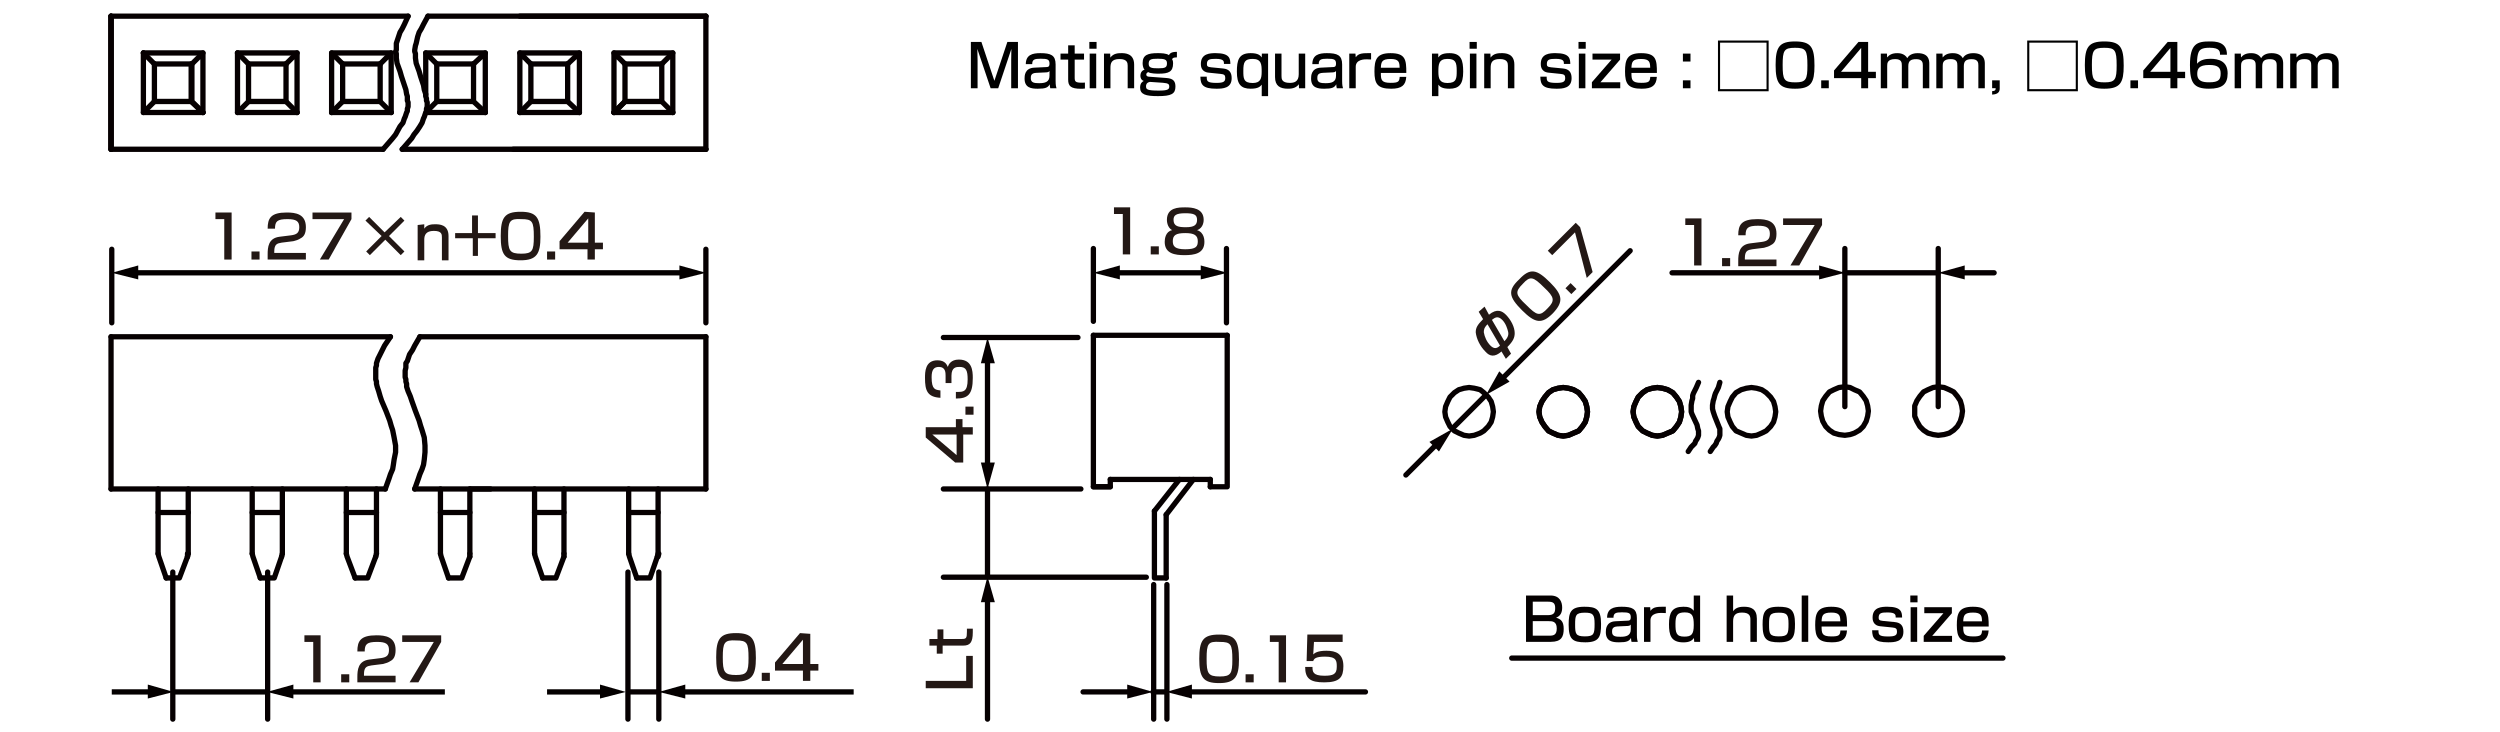 <?xml version="1.0" encoding="UTF-8"?>
<svg id="_レイヤー_1" data-name="レイヤー 1" xmlns="http://www.w3.org/2000/svg" width="119.944mm" height="35.137mm" version="1.1" viewBox="0 0 340 99.6">
  <defs>
    <style>
      .cls-1 {
        fill: #231815;
      }

      .cls-1, .cls-2, .cls-3, .cls-4, .cls-5 {
        stroke-width: 0px;
      }

      .cls-6 {
        stroke: #060001;
        stroke-linecap: round;
        stroke-linejoin: round;
      }

      .cls-6, .cls-7 {
        fill: none;
        stroke-width: .72px;
      }

      .cls-2 {
        fill: #000;
      }

      .cls-3 {
        fill: #040000;
      }

      .cls-4, .cls-5 {
        fill: #060001;
      }

      .cls-7 {
        stroke: #040000;
        stroke-miterlimit: 10;
      }

      .cls-5 {
        fill-rule: evenodd;
      }
    </style>
  </defs>
  <g id="FS0519">
    <g>
      <line class="cls-6" x1="47.1" y1="75.3" x2="47.1" y2="66.5"/>
      <line class="cls-6" x1="51.2" y1="75.3" x2="51.2" y2="66.5"/>
      <polyline class="cls-6" points="51.1 75.7 50 78.6 48.3 78.6"/>
      <polyline class="cls-6" points="47.1 75.3 47.2 75.7 48.3 78.6"/>
      <line class="cls-6" x1="51.1" y1="75.7" x2="51.2" y2="75.3"/>
      <line class="cls-6" x1="38.3" y1="75.7" x2="38.4" y2="75.3"/>
      <polyline class="cls-6" points="35.4 78.6 34.4 75.7 34.3 75.3"/>
      <polyline class="cls-6" points="35.4 78.6 37.3 78.6 38.3 75.7"/>
      <line class="cls-6" x1="38.4" y1="75.3" x2="38.4" y2="66.5"/>
      <line class="cls-6" x1="34.3" y1="75.3" x2="34.3" y2="66.5"/>
      <line class="cls-6" x1="15.1" y1="66.5" x2="52.4" y2="66.5"/>
      <line class="cls-6" x1="96" y1="45.8" x2="96" y2="66.5"/>
      <line class="cls-6" x1="15.1" y1="66.5" x2="15.1" y2="45.8"/>
      <line class="cls-6" x1="21.5" y1="75.3" x2="21.5" y2="66.5"/>
      <line class="cls-6" x1="25.6" y1="75.3" x2="25.6" y2="66.5"/>
      <polyline class="cls-6" points="25.5 75.7 24.4 78.6 22.6 78.6"/>
      <polyline class="cls-6" points="21.5 75.3 21.6 75.7 22.6 78.6"/>
      <line class="cls-6" x1="25.5" y1="75.7" x2="25.6" y2="75.3"/>
      <line class="cls-6" x1="25.5" y1="75.7" x2="25.5" y2="75.3"/>
      <line class="cls-6" x1="15.1" y1="45.8" x2="53.1" y2="45.8"/>
      <line class="cls-6" x1="63.9" y1="66.5" x2="96" y2="66.5"/>
      <line class="cls-6" x1="85.5" y1="75.3" x2="85.5" y2="66.5"/>
      <line class="cls-6" x1="89.5" y1="75.3" x2="89.5" y2="66.5"/>
      <polyline class="cls-6" points="89.4 75.7 88.4 78.6 86.6 78.6"/>
      <polyline class="cls-6" points="85.5 75.3 85.6 75.7 86.6 78.6"/>
      <line class="cls-6" x1="89.4" y1="75.7" x2="89.5" y2="75.3"/>
      <line class="cls-6" x1="89.5" y1="75.7" x2="89.6" y2="75.3"/>
      <line class="cls-6" x1="72.7" y1="75.3" x2="72.7" y2="66.5"/>
      <line class="cls-6" x1="76.7" y1="75.3" x2="76.7" y2="66.5"/>
      <polyline class="cls-6" points="76.7 75.7 75.6 78.6 73.8 78.6"/>
      <polyline class="cls-6" points="72.7 75.3 72.8 75.7 73.8 78.6"/>
      <line class="cls-6" x1="76.7" y1="75.7" x2="76.7" y2="75.3"/>
      <line class="cls-6" x1="59.9" y1="75.3" x2="59.9" y2="66.5"/>
      <line class="cls-6" x1="63.9" y1="75.3" x2="63.9" y2="66.5"/>
      <polyline class="cls-6" points="63.9 75.7 62.8 78.6 61 78.6"/>
      <polyline class="cls-6" points="59.9 75.3 60 75.7 61 78.6"/>
      <line class="cls-6" x1="63.9" y1="75.7" x2="63.9" y2="75.3"/>
      <line class="cls-6" x1="56.4" y1="66.5" x2="66.7" y2="66.5"/>
      <polyline class="cls-6" points="96 45.8 57.1 45.8 67.5 45.8"/>
      <polyline class="cls-6" points="57.1 45.8 56.4 47 56.1 47.6 55.7 48.2 55.5 48.8 55.4 49.1 55.2 49.4 55.2 50 55.1 50.4 55.1 51.3 55.2 51.6 55.2 51.9 55.3 52.2 55.3 52.6 55.5 53.2 55.8 53.9 56 54.5 56.5 55.9 57 57.2 57.2 57.9 57.4 58.5 57.7 59.5 57.8 60.6 57.8 61.5 57.7 62.5 57.6 63.2 57.4 63.8 57.1 64.5 56.9 65.1 56.4 66.5"/>
      <polyline class="cls-6" points="53.1 45.8 52.3 47 52 47.6 51.7 48.2 51.4 48.8 51.3 49.1 51.2 49.4 51.2 49.7 51.1 50 51.1 50.4 51.1 51.3 51.1 51.6 51.2 51.9 51.2 52.2 51.3 52.6 51.5 53.2 51.7 53.9 51.9 54.5 52.5 55.9 53 57.2 53.2 57.9 53.4 58.5 53.6 59.5 53.8 60.6 53.8 61.5 53.6 62.5 53.5 63.2 53.4 63.8 53.1 64.5 52.9 65.1 52.4 66.5"/>
      <line class="cls-6" x1="89.5" y1="69.7" x2="85.5" y2="69.7"/>
      <line class="cls-6" x1="76.7" y1="69.7" x2="72.7" y2="69.7"/>
      <line class="cls-6" x1="63.9" y1="69.7" x2="59.9" y2="69.7"/>
      <line class="cls-6" x1="51.2" y1="69.7" x2="47.1" y2="69.7"/>
      <line class="cls-6" x1="38.4" y1="69.7" x2="34.3" y2="69.7"/>
      <line class="cls-6" x1="25.6" y1="69.7" x2="21.5" y2="69.7"/>
    </g>
    <g>
      <line class="cls-6" x1="164.6" y1="65.2" x2="164.6" y2="66.2"/>
      <polyline class="cls-6" points="148.7 66.2 151 66.2 151 65.2"/>
      <line class="cls-6" x1="164.6" y1="65.2" x2="151" y2="65.2"/>
      <line class="cls-6" x1="158.6" y1="70" x2="162.3" y2="65.2"/>
      <line class="cls-6" x1="157" y1="69.5" x2="160.4" y2="65.2"/>
      <line class="cls-6" x1="158.6" y1="78.6" x2="158.6" y2="70"/>
      <polyline class="cls-6" points="158.6 78.6 157 78.6 157 69.5"/>
      <line class="cls-6" x1="148.7" y1="45.6" x2="166.9" y2="45.6"/>
      <polyline class="cls-6" points="166.9 45.6 166.9 66.2 164.6 66.2"/>
      <polyline class="cls-6" points="151 66.2 148.7 66.2 148.7 45.6"/>
    </g>
    <polygon class="cls-6" points="215.9 56 215.8 55.3 215.6 54.6 215.2 54 214.7 53.4 214 53 213.3 52.8 212.6 52.7 211.9 52.8 211.2 53 210.6 53.4 210.1 54 209.7 54.6 209.4 55.3 209.3 56 209.4 56.7 209.7 57.4 210.1 58 210.6 58.6 211.2 58.9 211.9 59.2 212.6 59.3 213.3 59.2 214 58.9 214.7 58.6 215.2 58 215.6 57.4 215.8 56.7 215.9 56"/>
    <polygon class="cls-6" points="228.7 56 228.6 55.3 228.4 54.6 228 54 227.5 53.4 226.8 53 226.1 52.8 225.4 52.7 224.7 52.8 224 53 223.4 53.4 222.8 54 222.5 54.6 222.2 55.3 222.1 56 222.2 56.7 222.5 57.4 222.8 58 223.4 58.6 224 58.9 224.7 59.2 225.4 59.3 226.1 59.2 226.8 58.9 227.5 58.6 228 58 228.4 57.4 228.6 56.7 228.7 56"/>
    <polygon class="cls-6" points="266.9 55.9 266.8 55.2 266.6 54.5 266.2 53.9 265.7 53.3 265.1 53 264.4 52.7 263.6 52.6 262.9 52.7 262.2 53 261.6 53.3 261.1 53.9 260.7 54.5 260.4 55.2 260.4 55.9 260.4 56.6 260.7 57.3 261.1 58 261.6 58.5 262.2 58.9 262.9 59.1 263.6 59.2 264.4 59.1 265.1 58.9 265.7 58.5 266.2 58 266.6 57.3 266.8 56.6 266.9 55.9"/>
    <polygon class="cls-6" points="254.1 55.9 254 55.2 253.8 54.5 253.4 53.9 252.9 53.3 252.2 53 251.6 52.7 250.9 52.6 250.1 52.7 249.4 53 248.8 53.3 248.3 53.9 247.9 54.5 247.7 55.2 247.6 55.9 247.7 56.6 247.9 57.3 248.3 58 248.8 58.5 249.4 58.9 250.1 59.1 250.9 59.2 251.6 59.1 252.2 58.9 252.9 58.5 253.4 58 253.8 57.3 254 56.6 254.1 55.9"/>
    <polygon class="cls-6" points="241.5 56 241.4 55.3 241.2 54.6 240.8 54 240.2 53.4 239.6 53 238.9 52.8 238.2 52.7 237.5 52.8 236.8 53 236.1 53.4 235.6 54 235.3 54.6 235 55.3 234.9 56 235 56.7 235.3 57.4 235.6 58 236.1 58.6 236.8 58.9 237.5 59.2 238.2 59.3 238.9 59.2 239.6 58.9 240.2 58.6 240.8 58 241.2 57.4 241.4 56.7 241.5 56"/>
    <polyline class="cls-6" points="233.9 52 233.7 52.7 233.4 53.3 233.3 53.5 233.2 53.8 233.1 54.2 233 54.5 232.9 55.1 232.9 55.4 232.9 55.6 233 56 233.2 56.6 233.8 58.1 233.9 58.3 233.9 58.6 233.9 58.9 233.9 59.2 233.8 59.5 233.7 59.7 233.5 60 233.4 60.3 233.2 60.6 233 60.8 232.6 61.4"/>
    <polyline class="cls-6" points="231 52 230.7 52.7 230.3 53.5 230.2 53.8 230.2 54.2 230.1 54.5 230 55.1 230 55.6 230 56 230.1 56.3 230.8 57.8 230.9 58.3 231 58.6 231 59.2 230.9 59.5 230.8 59.7 230.6 60 230.5 60.3 230.2 60.6 230 60.8 229.6 61.4"/>
    <polygon class="cls-6" points="228.7 56 228.6 55.3 228.4 54.6 228 54 227.5 53.4 226.8 53 226.1 52.8 225.4 52.7 224.7 52.8 224 53 223.4 53.4 222.8 54 222.5 54.6 222.2 55.3 222.1 56 222.2 56.7 222.5 57.4 222.8 58 223.4 58.6 224 58.9 224.7 59.2 225.4 59.3 226.1 59.2 226.8 58.9 227.5 58.6 228 58 228.4 57.4 228.6 56.7 228.7 56"/>
    <polygon class="cls-6" points="203.1 56 203 55.3 202.8 54.6 202.4 54 201.8 53.4 201.3 53 200.5 52.8 199.8 52.7 199.1 52.8 198.4 53 197.8 53.4 197.2 54 196.9 54.6 196.6 55.3 196.5 56 196.6 56.7 196.9 57.4 197.2 58 197.8 58.6 198.4 58.9 199.1 59.2 199.8 59.3 200.5 59.2 201.3 58.9 201.8 58.6 202.4 58 202.8 57.4 203 56.7 203.1 56"/>
    <polygon class="cls-6" points="215.9 56 215.8 55.3 215.6 54.6 215.2 54 214.7 53.4 214 53 213.3 52.8 212.6 52.7 211.9 52.8 211.2 53 210.6 53.4 210.1 54 209.7 54.6 209.4 55.3 209.3 56 209.4 56.7 209.7 57.4 210.1 58 210.6 58.6 211.2 58.9 211.9 59.2 212.6 59.3 213.3 59.2 214 58.9 214.7 58.6 215.2 58 215.6 57.4 215.8 56.7 215.9 56"/>
    <line class="cls-6" x1="263.6" y1="55.3" x2="263.6" y2="33.8"/>
    <line class="cls-6" x1="250.9" y1="55.3" x2="250.9" y2="33.8"/>
    <path class="cls-5" d="M263.6,36.7"/>
    <line class="cls-6" x1="166.8" y1="43.9" x2="166.8" y2="33.8"/>
    <line class="cls-6" x1="148.7" y1="43.7" x2="148.7" y2="33.8"/>
    <line class="cls-6" x1="155.9" y1="78.5" x2="128.3" y2="78.5"/>
    <g>
      <path class="cls-6" d="M34.1,94.1"/>
      <line class="cls-6" x1="36.4" y1="77.8" x2="36.4" y2="97.8"/>
      <line class="cls-6" x1="23.5" y1="77.8" x2="23.5" y2="97.8"/>
      <path class="cls-5" d="M36.3,94.1"/>
      <path class="cls-5" d="M23.6,94.1"/>
    </g>
    <line class="cls-6" x1="89.6" y1="77.8" x2="89.6" y2="97.8"/>
    <line class="cls-6" x1="85.4" y1="77.8" x2="85.4" y2="97.8"/>
    <line class="cls-6" x1="158.7" y1="79.5" x2="158.7" y2="97.8"/>
    <line class="cls-6" x1="156.9" y1="79.5" x2="156.9" y2="97.8"/>
    <path class="cls-5" d="M156.8,93.6"/>
    <line class="cls-6" x1="147" y1="66.5" x2="128.3" y2="66.5"/>
    <line class="cls-6" x1="146.6" y1="45.9" x2="128.3" y2="45.9"/>
    <line class="cls-6" x1="96" y1="43.9" x2="96" y2="33.9"/>
    <line class="cls-6" x1="15.2" y1="43.9" x2="15.2" y2="33.9"/>
    <g>
      <polyline class="cls-6" points="51.7 8.7 53.2 7.2 53.2 15.3"/>
      <polyline class="cls-6" points="51.7 8.7 51.7 13.8 53.2 15.3"/>
      <line class="cls-6" x1="46.6" y1="13.8" x2="45.1" y2="15.3"/>
      <polyline class="cls-6" points="45.1 15.3 45.1 7.2 46.6 8.7"/>
      <line class="cls-6" x1="33.8" y1="8.7" x2="32.3" y2="7.2"/>
      <polyline class="cls-6" points="40.4 15.3 40.4 7.2 38.9 8.7"/>
      <polyline class="cls-6" points="40.4 15.3 32.3 15.3 32.3 7.2"/>
      <line class="cls-6" x1="33.8" y1="13.8" x2="38.9" y2="13.8"/>
      <line class="cls-6" x1="33.8" y1="8.7" x2="38.9" y2="8.7"/>
      <polyline class="cls-6" points="33.8 8.7 33.8 13.8 32.3 15.3"/>
      <polyline class="cls-6" points="38.9 8.7 38.9 13.8 40.4 15.3"/>
      <line class="cls-6" x1="32.3" y1="7.2" x2="40.4" y2="7.2"/>
      <line class="cls-6" x1="46.6" y1="8.7" x2="46.6" y2="13.8"/>
      <line class="cls-6" x1="45.1" y1="15.3" x2="53.2" y2="15.3"/>
      <line class="cls-6" x1="45.1" y1="7.2" x2="53.2" y2="7.2"/>
      <line class="cls-6" x1="46.6" y1="8.7" x2="51.7" y2="8.7"/>
      <line class="cls-6" x1="46.6" y1="13.8" x2="51.7" y2="13.8"/>
      <line class="cls-6" x1="96" y1="20.3" x2="96" y2="2.2"/>
      <line class="cls-6" x1="15.1" y1="20.3" x2="52.1" y2="20.3"/>
      <line class="cls-6" x1="15.1" y1="2.2" x2="55.5" y2="2.2"/>
      <line class="cls-6" x1="15.1" y1="20.3" x2="15.1" y2="2.2"/>
      <polyline class="cls-6" points="26.1 8.7 27.6 7.2 27.6 15.3"/>
      <polyline class="cls-6" points="26.1 8.7 26.1 13.8 27.6 15.3"/>
      <line class="cls-6" x1="21" y1="13.8" x2="19.5" y2="15.3"/>
      <line class="cls-6" x1="21" y1="8.7" x2="19.5" y2="7.2"/>
      <polyline class="cls-6" points="27.6 15.3 19.5 15.3 19.5 7.2"/>
      <line class="cls-6" x1="21" y1="13.8" x2="26" y2="13.8"/>
      <line class="cls-6" x1="21" y1="8.7" x2="26" y2="8.7"/>
      <path class="cls-6" d="M19.5,15.3"/>
      <line class="cls-6" x1="21" y1="8.7" x2="21" y2="13.8"/>
      <polyline class="cls-6" points="26 8.7 26 13.8 27.6 15.3"/>
      <line class="cls-6" x1="19.5" y1="7.2" x2="27.6" y2="7.2"/>
      <line class="cls-6" x1="15.1" y1="2.2" x2="15.1" y2="20.3"/>
      <line class="cls-6" x1="15.1" y1="2.2" x2="15.1" y2="20.3"/>
      <line class="cls-6" x1="70.7" y1="2.2" x2="96" y2="2.2"/>
      <line class="cls-6" x1="69.8" y1="20.3" x2="96" y2="20.3"/>
      <polyline class="cls-6" points="90 8.7 91.5 7.2 91.5 15.3"/>
      <polyline class="cls-6" points="90 8.7 90 13.8 91.5 15.3"/>
      <line class="cls-6" x1="85" y1="13.8" x2="83.5" y2="15.3"/>
      <polyline class="cls-6" points="83.5 15.3 83.5 7.2 85 8.7"/>
      <line class="cls-6" x1="85" y1="8.7" x2="85" y2="13.8"/>
      <line class="cls-6" x1="83.5" y1="15.3" x2="91.5" y2="15.3"/>
      <line class="cls-6" x1="83.5" y1="7.2" x2="91.5" y2="7.2"/>
      <line class="cls-6" x1="85" y1="8.7" x2="90" y2="8.7"/>
      <line class="cls-6" x1="85" y1="13.8" x2="90" y2="13.8"/>
      <line class="cls-6" x1="85" y1="13.8" x2="83.5" y2="15.3"/>
      <polyline class="cls-6" points="77.2 8.7 78.8 7.2 78.8 15.3"/>
      <polyline class="cls-6" points="77.2 8.7 77.2 13.8 78.8 15.3"/>
      <line class="cls-6" x1="72.2" y1="13.8" x2="70.7" y2="15.3"/>
      <polyline class="cls-6" points="70.7 15.3 70.7 7.2 72.2 8.7"/>
      <line class="cls-6" x1="72.2" y1="8.7" x2="72.2" y2="13.8"/>
      <line class="cls-6" x1="70.7" y1="15.3" x2="78.8" y2="15.3"/>
      <line class="cls-6" x1="70.7" y1="7.2" x2="78.8" y2="7.2"/>
      <line class="cls-6" x1="72.2" y1="8.7" x2="77.2" y2="8.7"/>
      <line class="cls-6" x1="72.2" y1="13.8" x2="77.2" y2="13.8"/>
      <polyline class="cls-6" points="64.4 8.7 66 7.2 66 15.3"/>
      <polyline class="cls-6" points="64.4 8.7 64.4 13.8 66 15.3"/>
      <line class="cls-6" x1="59.4" y1="13.8" x2="58" y2="15.2"/>
      <polyline class="cls-6" points="57.9 12.9 57.9 7.2 59.4 8.7"/>
      <line class="cls-6" x1="59.4" y1="8.7" x2="59.4" y2="13.8"/>
      <line class="cls-6" x1="58" y1="15.3" x2="66" y2="15.3"/>
      <line class="cls-6" x1="57.9" y1="7.2" x2="66" y2="7.2"/>
      <line class="cls-6" x1="59.4" y1="8.7" x2="64.4" y2="8.7"/>
      <line class="cls-6" x1="59.4" y1="13.8" x2="64.4" y2="13.8"/>
      <line class="cls-6" x1="54.7" y1="20.3" x2="96" y2="20.3"/>
      <line class="cls-6" x1="58.2" y1="2.2" x2="96" y2="2.2"/>
      <polyline class="cls-6" points="58.2 2.2 57.6 3.3 57.3 3.9 57 4.4 56.8 5 56.6 5.9 56.5 6.2 56.4 6.8 56.4 7 56.5 7.3 56.5 7.6 56.5 7.9 56.6 8.6 57 9.7 57.2 10.4 57.6 11.6 57.7 12.2 57.9 12.8 57.9 13.1 58 13.4 58 13.7 58.1 13.9 58.1 14.5 58 14.8 58 15.1 57.9 15.3 57.8 15.6 57.7 15.9 57.6 16.1 57.5 16.4 57.4 16.7 57.1 17.2 56.7 17.8 56.3 18.3 56 18.8 54.7 20.3"/>
      <polyline class="cls-6" points="55.5 2.2 55 3.3 54.7 3.9 54.4 4.4 54.2 5 53.9 5.9 53.9 6.2 53.9 6.5 53.9 6.8 53.8 7 53.9 7.3 53.9 7.6 53.9 7.9 54 8.6 54.4 9.7 54.6 10.4 55 11.6 55.2 12.2 55.3 12.8 55.4 13.1 55.4 13.4 55.4 13.7 55.5 13.9 55.5 14.5 55.4 14.8 55.4 15.1 55.3 15.3 55.2 15.6 55.1 15.9 55 16.1 54.9 16.4 54.8 16.7 54.4 17.2 53.8 18.3 53.4 18.8 52.1 20.3"/>
    </g>
    <g>
      <line class="cls-7" x1="18.1" y1="37.1" x2="93.1" y2="37.1"/>
      <polygon class="cls-3" points="18.8 38 15.2 37.1 18.8 36.1 18.8 38"/>
      <polygon class="cls-3" points="92.4 38 96 37.1 92.4 36.1 92.4 38"/>
    </g>
    <line class="cls-7" x1="23.6" y1="94.1" x2="36.3" y2="94.1"/>
    <g>
      <line class="cls-7" x1="15.2" y1="94.1" x2="20.7" y2="94.1"/>
      <polygon class="cls-3" points="20.1 95 23.6 94.1 20.1 93.1 20.1 95"/>
    </g>
    <g>
      <line class="cls-7" x1="60.5" y1="94.1" x2="39.2" y2="94.1"/>
      <polygon class="cls-3" points="39.9 93.1 36.3 94.1 39.9 95 39.9 93.1"/>
    </g>
    <line class="cls-6" x1="85.5" y1="94.1" x2="89.6" y2="94.1"/>
    <g>
      <line class="cls-7" x1="74.4" y1="94.1" x2="82.2" y2="94.1"/>
      <polygon class="cls-3" points="81.6 95 85.1 94.1 81.6 93.1 81.6 95"/>
    </g>
    <g>
      <line class="cls-7" x1="116.1" y1="94.1" x2="92.5" y2="94.1"/>
      <polygon class="cls-3" points="93.2 93.1 89.6 94.1 93.2 95 93.2 93.1"/>
    </g>
    <g>
      <line class="cls-7" x1="151.6" y1="37.1" x2="164" y2="37.1"/>
      <polygon class="cls-3" points="152.3 38 148.7 37.1 152.3 36.1 152.3 38"/>
      <polygon class="cls-3" points="163.3 38 166.9 37.1 163.3 36.1 163.3 38"/>
    </g>
    <g>
      <line class="cls-6" x1="134.3" y1="48.8" x2="134.3" y2="63.6"/>
      <polygon class="cls-4" points="133.4 49.4 134.3 45.9 135.3 49.4 133.4 49.4"/>
      <polygon class="cls-4" points="133.4 62.9 134.3 66.5 135.3 62.9 133.4 62.9"/>
    </g>
    <line class="cls-6" x1="134.3" y1="66.5" x2="134.3" y2="78.4"/>
    <g>
      <line class="cls-6" x1="134.3" y1="81.3" x2="134.3" y2="97.8"/>
      <polygon class="cls-4" points="133.4 81.9 134.3 78.4 135.3 81.9 133.4 81.9"/>
    </g>
    <g>
      <line class="cls-6" x1="147.3" y1="94.1" x2="153.9" y2="94.1"/>
      <polygon class="cls-4" points="153.3 95 156.8 94.1 153.3 93.1 153.3 95"/>
    </g>
    <g>
      <line class="cls-6" x1="161.5" y1="94.1" x2="185.7" y2="94.1"/>
      <polygon class="cls-4" points="162.1 95 158.6 94.1 162.1 93.1 162.1 95"/>
    </g>
    <line class="cls-6" x1="156.8" y1="94.1" x2="158.6" y2="94.1"/>
    <line class="cls-6" x1="197.5" y1="58.3" x2="202.1" y2="53.7"/>
    <g>
      <line class="cls-6" x1="204.2" y1="51.6" x2="221.7" y2="34.1"/>
      <polygon class="cls-4" points="205.3 51.9 202.1 53.7 203.9 50.5 205.3 51.9"/>
    </g>
    <g>
      <line class="cls-6" x1="195.5" y1="60.3" x2="191.2" y2="64.6"/>
      <polygon class="cls-4" points="194.4 60.1 197.6 58.3 195.7 61.4 194.4 60.1"/>
    </g>
    <line class="cls-6" x1="250.9" y1="37.1" x2="263.6" y2="37.1"/>
    <g>
      <line class="cls-6" x1="227.4" y1="37.1" x2="248" y2="37.1"/>
      <polygon class="cls-4" points="247.4 38 250.9 37.1 247.4 36.1 247.4 38"/>
    </g>
    <g>
      <line class="cls-6" x1="271.2" y1="37.1" x2="266.5" y2="37.1"/>
      <polygon class="cls-4" points="267.2 36.1 263.6 37.1 267.2 38 267.2 36.1"/>
    </g>
    <g>
      <path class="cls-1" d="M43.6,86.4v6.4h-1v-5.5h-1.2v-.9h2.2Z"/>
      <path class="cls-1" d="M47.5,91.7v1.1h-1.1v-1.1h1.1Z"/>
      <path class="cls-1" d="M50.5,90.5c-.6.1-1,.2-1,1.2v.2h4.3v.9h-5.2v-.7c0-1,.1-2.2,1.6-2.4l1.6-.2c.7-.1,1.1-.3,1.1-1.1s-.4-1.1-1.6-1.1c-1.4,0-1.7.3-1.7,1.3h-1c0-1.4.4-2.2,2.6-2.2,1.2,0,2.6.2,2.6,2,0,.9-.3,1.3-.7,1.5-.3.2-.6.3-1,.4l-1.6.2Z"/>
      <path class="cls-1" d="M60,86.4v.9l-3.1,5.5h-1.2l3.3-5.5h-4.3v-.9h5.3Z"/>
    </g>
    <g>
      <path class="cls-1" d="M210.8,38.4c1.7,1.7,1.9,2.6.4,4.2-1.5,1.5-2.4,1.4-4.2-.4-1.8-1.8-2-2.7-.4-4.2,1.5-1.6,2.4-1.4,4.2.4ZM207.6,41.5c1.4,1.4,1.8,1.6,2.9.4,1-1,.9-1.5-.5-2.8-1.5-1.5-1.9-1.6-2.9-.5-1.1,1.1-1,1.5.5,2.9Z"/>
      <path class="cls-1" d="M213.6,38.5l.8.8-.7.7-.8-.8.7-.7Z"/>
      <path class="cls-1" d="M214.3,30.3l.6.6,1.7,6.1-.8.8-1.6-6.2-3.1,3.1-.6-.6,3.8-3.8Z"/>
    </g>
    <g>
      <path class="cls-1" d="M31.5,28.9v6.4h-1v-5.5h-1.2v-.9h2.2Z"/>
      <path class="cls-1" d="M35.3,34.2v1.1h-1.1v-1.1h1.1Z"/>
      <path class="cls-1" d="M38.3,33c-.6.1-1,.2-1,1.2v.2h4.3v.9h-5.2v-.7c0-1,.1-2.2,1.6-2.4l1.6-.2c.7-.1,1.1-.3,1.1-1.1s-.4-1.1-1.6-1.1c-1.4,0-1.7.3-1.7,1.3h-1c0-1.4.4-2.2,2.6-2.2,1.2,0,2.6.2,2.6,2,0,.9-.3,1.3-.7,1.5-.3.2-.6.3-1,.4l-1.6.2Z"/>
      <path class="cls-1" d="M47.8,28.9v.9l-3.1,5.5h-1.2l3.3-5.5h-4.3v-.9h5.3Z"/>
      <path class="cls-1" d="M54.5,29.5l.5.5-2.1,2.1,2.1,2.1-.5.5-2.1-2.1-2.1,2.1-.5-.5,2.1-2.1-2.2-2.1.5-.5,2.1,2.1,2.2-2.1Z"/>
      <path class="cls-1" d="M57.7,30.5v.6c.4-.6,1.1-.6,1.5-.6.5,0,1.8,0,1.8,1.6v3.3h-.9v-3.1c0-.4,0-.9-1.1-.9s-1.3.6-1.3,1.2v2.8h-.9v-4.8l.9-.1h0Z"/>
      <path class="cls-1" d="M64.2,31.7v-2.4h.8v2.4h2.4v.7h-2.4v2.4h-.7v-2.4h-2.4v-.7h2.3Z"/>
      <path class="cls-1" d="M73.5,32.2c0,2.3-.5,3.2-2.7,3.2s-2.7-.8-2.7-3.3.5-3.3,2.7-3.3c2.2,0,2.7.8,2.7,3.4ZM69.1,32.1c0,2,.2,2.4,1.8,2.4,1.5,0,1.7-.4,1.7-2.3,0-2.1-.2-2.4-1.7-2.4-1.6-.1-1.8.3-1.8,2.3Z"/>
      <path class="cls-1" d="M75.5,34.2v1.1h-1.1v-1.1h1.1Z"/>
      <path class="cls-1" d="M80.9,28.9v4.1h1.1v.9h-1.1v1.4h-1v-1.4h-3.8v-1.1l3.4-4,1.4.1h0ZM80,29.7l-2.8,3.3h2.8v-3.3Z"/>
    </g>
    <g>
      <path class="cls-1" d="M231.4,29.7v6.4h-1v-5.5h-1.2v-.9s2.2,0,2.2,0Z"/>
      <path class="cls-1" d="M235.3,35.1v1.1h-1.1v-1.1h1.1Z"/>
      <path class="cls-1" d="M238.3,33.9c-.6.1-1,.2-1,1.2v.2h4.3v.9h-5.2v-.7c0-1,.1-2.2,1.6-2.4l1.6-.2c.7-.1,1.1-.3,1.1-1.1s-.4-1.1-1.6-1.1c-1.4,0-1.7.3-1.7,1.3h-1c0-1.4.4-2.2,2.6-2.2,1.2,0,2.6.2,2.6,2,0,.9-.3,1.3-.7,1.5-.3.2-.6.3-1,.4l-1.6.2Z"/>
      <path class="cls-1" d="M247.8,29.7v.9l-3.1,5.5h-1.2l3.3-5.5h-4.3v-.9s5.3,0,5.3,0Z"/>
    </g>
    <g>
      <path class="cls-1" d="M125.9,58.1h4.1v-1.1h.9v1.1h1.4v1h-1.3v3.8h-1.1l-4-3.4s0-1.4,0-1.4ZM126.8,59.1l3.3,2.8v-2.8h-3.3Z"/>
      <path class="cls-1" d="M131.3,55.3h1.1v1.1h-1.1v-1.1Z"/>
      <path class="cls-1" d="M130.2,53.3c.8,0,1.4,0,1.4-1.7,0-1.2-.2-1.7-1.1-1.7-.4,0-1.1,0-1.1,1.2v1h-.8v-1c0-.4,0-1.2-.9-1.2-.7,0-1,.4-1,1.4,0,1.7.5,1.7,1.2,1.8v1c-1.8-.1-2.1-1-2.1-2.7,0-.8,0-2.4,1.7-2.4,1.1,0,1.3.7,1.4.9.1-.3.4-1,1.5-1,1.8,0,1.9,1.5,1.9,2.5,0,2.3-.7,2.8-2.3,2.8v-.9s.2,0,.2,0Z"/>
    </g>
    <g>
      <path class="cls-1" d="M153.7,28.2v6.4h-1v-5.5h-1.2v-.9s2.2,0,2.2,0Z"/>
      <path class="cls-1" d="M157.6,33.5v1.1h-1.1v-1.1h1.1Z"/>
      <path class="cls-1" d="M158.7,29.9c0-1.7,1.6-1.7,2.5-1.7s2.5.1,2.5,1.7c0,.1,0,1.1-.9,1.4,1,.3,1,1.4,1,1.6,0,1.6-1.4,1.8-2.7,1.8s-2.7-.2-2.7-1.8c0-.4.1-1.4,1-1.6-.7-.4-.7-1.3-.7-1.4ZM159.5,32.8c0,.7.3,1.1,1.7,1.1,1.5,0,1.7-.4,1.7-1.1,0-.8-.5-1.1-1.7-1.1-1.3,0-1.7.3-1.7,1.1ZM159.6,29.9c0,.9.7,1,1.7,1,1.1,0,1.5-.3,1.5-1s-.4-.9-1.6-.9c-1.3,0-1.6.3-1.6.9Z"/>
    </g>
    <g>
      <path class="cls-1" d="M102.8,89.5c0,2.3-.5,3.2-2.7,3.2s-2.7-.8-2.7-3.3.5-3.3,2.7-3.3c2.2,0,2.7.8,2.7,3.4ZM98.3,89.4c0,2,.2,2.4,1.8,2.4,1.5,0,1.7-.4,1.7-2.3,0-2.1-.2-2.4-1.7-2.4-1.6-.1-1.8.3-1.8,2.3Z"/>
      <path class="cls-1" d="M104.7,91.5v1.1h-1.1v-1.1h1.1Z"/>
      <path class="cls-1" d="M110.2,86.2v4.1h1.1v.9h-1.1v1.4h-1v-1.4h-3.8v-1.1l3.4-4,1.4.1h0ZM109.2,87l-2.8,3.3h2.8v-3.3Z"/>
    </g>
    <g>
      <path class="cls-1" d="M168.5,89.7c0,2.3-.5,3.2-2.7,3.2s-2.7-.8-2.7-3.3.5-3.3,2.7-3.3c2.2,0,2.7.8,2.7,3.4ZM164.1,89.6c0,2,.2,2.4,1.8,2.4,1.5,0,1.7-.4,1.7-2.3,0-2.1-.2-2.4-1.7-2.4-1.6-.1-1.8.2-1.8,2.3Z"/>
      <path class="cls-1" d="M170.5,91.7v1.1h-1.1v-1.1h1.1Z"/>
      <path class="cls-1" d="M174.9,86.4v6.4h-1v-5.5h-1.2v-.9h2.2Z"/>
      <path class="cls-1" d="M182.6,86.4v.9h-3.9l-.1,1.7c.2-.2.6-.5,1.8-.5,1.3,0,2.3.4,2.3,2.1,0,1.5-.5,2.2-2.6,2.2-1.9,0-2.6-.5-2.6-2.1h1c0,.6,0,1.2,1.6,1.2,1.2,0,1.7-.2,1.7-1.2,0-.8,0-1.4-1.6-1.4-1.3,0-1.5.3-1.6.6h-.9l.1-3.6h4.8v.1Z"/>
    </g>
    <g>
      <path class="cls-1" d="M125.9,92.6h5.5v-3.4h.9v4.4h-6.4v-1h0Z"/>
      <path class="cls-1" d="M126.4,87.8v-.9h1.1v-1.3h.8v1.3h2.5c.6,0,.7-.1.7-1v-.4h.8v.5c0,1.4-.4,1.8-1.3,1.8h-2.8v1.1h-.8v-1.1h-1Z"/>
    </g>
    <path class="cls-1" d="M201.9,41.7l.6,1.1c1.1-.9,1.8-.5,2.3,0,.7.7,1.2,1.7,1.2,2.5,0,.6-.2,1.1-1,1.9l.5.9-.7.7-.6-1c-.9.8-1.6.7-2.2,0-.7-.7-1.2-1.7-1.3-2.6,0-.6.2-1,1-1.8l-.6-1,.8-.7ZM202.3,44.1c-.5.5-.5.8-.5,1.1.1.6.4,1.3.9,1.8s.9.4,1.3,0l-1.7-2.9ZM204.6,46.4c.5-.5.6-.9.5-1.3-.1-.4-.3-1.1-.8-1.6-.6-.6-1-.3-1.4,0l1.7,2.9Z"/>
  </g>
  <line class="cls-6" x1="205.6" y1="89.5" x2="272.4" y2="89.5"/>
  <g>
    <path class="cls-2" d="M133.469,5.7l1.767,5.293,1.767-5.293h1.439v6.301h-.919v-3.813c0-.32.016-1.184.024-1.535l-1.791,5.349h-1.031l-1.807-5.349c.008.184.032,1.327.032,1.543v3.806h-.912v-6.301h1.431Z"/>
    <path class="cls-2" d="M143.563,10.993c0,.616.072.855.12,1.008h-.848c-.048-.2-.056-.28-.072-.536-.248.448-.576.601-1.631.601-.911,0-1.791-.137-1.791-1.392,0-.32,0-1.407,1.303-1.472l1.663-.08c.216-.008.424-.016.424-.472,0-.567-.264-.663-1.199-.663-.848,0-1.151.104-1.151.735h-.872c.008-1.263.896-1.495,1.975-1.495,1.431,0,2.079.28,2.079,1.535v2.23h0ZM142.731,9.658c-.12.176-.375.184-.439.184l-1.352.064c-.743.032-.751.424-.751.743,0,.6.472.664,1.127.664.775,0,1.415-.136,1.415-1.008v-.647h0Z"/>
    <path class="cls-2" d="M145.269,6.164h.888v1.128h1.271v.815h-1.271v2.446c0,.552.104.695,1.015.695.168,0,.224-.008.376-.016v.808c-.24.032-.424.032-.52.032-1.399,0-1.759-.353-1.759-1.256v-2.71h-1.04v-.815h1.04v-1.128h0Z"/>
    <path class="cls-2" d="M149.133,5.7v.928h-.983v-.928h.983ZM149.084,7.292v4.709h-.887v-4.709s.887,0,.887,0Z"/>
    <path class="cls-2" d="M150.981,7.292l.032.543c.408-.6,1.119-.607,1.495-.607.448,0,1.735,0,1.735,1.56v3.214h-.879v-3.062c0-.359-.048-.911-1.104-.911-1.104,0-1.239.544-1.239,1.207v2.767h-.879v-4.709h.839v-.002Z"/>
    <path class="cls-2" d="M160.059,7.803c-.432.008-.544.056-.656.239.072.128.136.248.136.584,0,1.159-.647,1.392-1.935,1.392-.304,0-1.119,0-1.463-.217-.104.064-.248.152-.248.328,0,.28.288.296.392.304l2.367.176c.967.072,1.207.488,1.207,1.168,0,.999-.567,1.295-2.383,1.295-1.647,0-2.422-.216-2.422-1.167,0-.632.344-.815.496-.896-.36-.12-.456-.456-.456-.696,0-.487.28-.775.567-.823-.256-.296-.264-.751-.264-.928,0-1.087.72-1.335,2.039-1.335.448,0,1.216.016,1.535.271.112-.191.272-.455,1.088-.447v.752h0ZM156.396,11.137c-.52.096-.536.447-.536.592,0,.424.128.592,1.743.592,1.264,0,1.416-.185,1.416-.568,0-.271-.088-.439-.864-.495l-1.759-.12h0ZM156.221,8.674c0,.536.359.615,1.303.615.983,0,1.183-.128,1.183-.695,0-.504-.336-.607-1.231-.607-.943,0-1.255.08-1.255.688h0Z"/>
    <path class="cls-2" d="M166.459,8.699c0-.36.008-.696-1.12-.696-.808,0-1.199.064-1.199.704,0,.248.048.399.576.447l1.631.16c.792.08,1.159.496,1.159,1.312,0,1.391-1.215,1.439-2.079,1.439-1.831,0-2.159-.536-2.175-1.64h.864c0,.584,0,.848,1.327.848,1.04,0,1.191-.224,1.191-.68,0-.384-.152-.496-.64-.544l-1.631-.168c-1.047-.104-1.047-.976-1.047-1.183,0-1.432,1.255-1.472,2.023-1.472,1.951,0,1.975.8,1.991,1.472h-.872.001Z"/>
    <path class="cls-2" d="M172.459,13.072h-.864v-1.559c-.199.256-.487.552-1.502.552-1.328,0-1.879-.608-1.879-2.312,0-1.566.256-2.526,1.879-2.526,1.047,0,1.311.328,1.502.584l.017-.52h.848v5.78h-.001ZM171.587,9.753c0-.936-.008-1.743-1.223-1.743-1.104,0-1.271.456-1.271,1.623,0,1.023.016,1.655,1.271,1.655,1.071,0,1.223-.607,1.223-1.535Z"/>
    <path class="cls-2" d="M176.667,12l-.032-.544c-.407.6-1.151.608-1.479.608-1.056,0-1.751-.368-1.751-1.584v-3.189h.879v3.03c0,.384,0,.951,1.136.951.584,0,1.207-.152,1.207-1.167v-2.814h.88v4.709h-.84Z"/>
    <path class="cls-2" d="M182.53,10.993c0,.616.072.855.12,1.008h-.848c-.048-.2-.056-.28-.072-.536-.248.448-.575.601-1.631.601-.911,0-1.791-.137-1.791-1.392,0-.32,0-1.407,1.304-1.472l1.663-.08c.216-.008.423-.016.423-.472,0-.567-.264-.663-1.199-.663-.848,0-1.151.104-1.151.735h-.871c.008-1.263.896-1.495,1.975-1.495,1.432,0,2.079.28,2.079,1.535v2.23h0ZM181.698,9.658c-.119.176-.375.184-.439.184l-1.352.064c-.743.032-.751.424-.751.743,0,.6.472.664,1.127.664.775,0,1.415-.136,1.415-1.008v-.647h0Z"/>
    <path class="cls-2" d="M184.34,7.292l.04.495c.392-.567.951-.567,2.087-.56v.863c-.304-.016-.439-.023-.615-.023-.272,0-1.472,0-1.472,1.016v2.918h-.879v-4.709s.839,0,.839,0Z"/>
    <path class="cls-2" d="M187.796,9.914c.008.903.016,1.352,1.335,1.352,1.056,0,1.184-.176,1.224-.815h.896c-.072,1.151-.624,1.615-2.055,1.615-1.863,0-2.271-.672-2.271-2.335,0-1.575.256-2.503,2.175-2.503,2.038,0,2.166.871,2.158,2.687h-3.462ZM190.347,9.21c-.017-.72-.064-1.191-1.216-1.191-1.199,0-1.295.399-1.335,1.191h2.551Z"/>
    <path class="cls-2" d="M194.748,7.292h.855l.009.52c.191-.256.455-.584,1.503-.584,1.623,0,1.879.96,1.879,2.526,0,1.703-.552,2.312-1.879,2.312-1.016,0-1.304-.296-1.495-.552v1.559h-.872v-5.78h0ZM198.114,9.633c0-1.167-.168-1.623-1.271-1.623-1.207,0-1.223.808-1.223,1.743,0,.928.151,1.535,1.231,1.535,1.247,0,1.263-.632,1.263-1.655Z"/>
    <path class="cls-2" d="M200.844,5.7v.928h-.983v-.928h.983ZM200.795,7.292v4.709h-.887v-4.709s.887,0,.887,0Z"/>
    <path class="cls-2" d="M202.691,7.292l.032.543c.408-.6,1.119-.607,1.495-.607.448,0,1.735,0,1.735,1.56v3.214h-.88v-3.062c0-.359-.048-.911-1.104-.911-1.104,0-1.239.544-1.239,1.207v2.767h-.879v-4.709h.839v-.002Z"/>
    <path class="cls-2" d="M212.69,8.699c0-.36.008-.696-1.12-.696-.808,0-1.199.064-1.199.704,0,.248.048.399.576.447l1.631.16c.792.08,1.159.496,1.159,1.312,0,1.391-1.215,1.439-2.079,1.439-1.83,0-2.158-.536-2.175-1.64h.864c0,.584,0,.848,1.327.848,1.039,0,1.191-.224,1.191-.68,0-.384-.152-.496-.64-.544l-1.631-.168c-1.048-.104-1.048-.976-1.048-1.183,0-1.432,1.255-1.472,2.022-1.472,1.951,0,1.976.8,1.991,1.472h-.871.002Z"/>
    <path class="cls-2" d="M215.659,5.7v.928h-.983v-.928h.983ZM215.611,7.292v4.709h-.888v-4.709s.888,0,.888,0Z"/>
    <path class="cls-2" d="M220.33,7.292v.815l-2.671,3.078h2.694v.815h-3.854v-.815l2.679-3.078h-2.599v-.815h3.751Z"/>
    <path class="cls-2" d="M221.875,9.914c.009.903.017,1.352,1.336,1.352,1.056,0,1.184-.176,1.223-.815h.896c-.071,1.151-.623,1.615-2.055,1.615-1.862,0-2.271-.672-2.271-2.335,0-1.575.256-2.503,2.175-2.503,2.039,0,2.167.871,2.159,2.687h-3.463ZM224.426,9.21c-.016-.72-.063-1.191-1.215-1.191-1.199,0-1.296.399-1.336,1.191h2.551Z"/>
    <path class="cls-2" d="M229.907,7.292v1.079h-1.032v-1.079s1.032,0,1.032,0ZM229.907,10.929v1.071h-1.032v-1.071h1.032Z"/>
    <path class="cls-2" d="M240.535,5.516v6.893h-6.892v-6.893s6.892,0,6.892,0ZM233.931,5.804v6.316h6.317v-6.316h-6.317Z"/>
    <path class="cls-2" d="M246.769,8.938c0,2.303-.456,3.127-2.639,3.127-2.143,0-2.646-.744-2.646-3.215,0-2.454.496-3.214,2.646-3.214,2.183,0,2.639.783,2.639,3.302h0ZM242.442,8.866c0,1.991.185,2.335,1.743,2.335,1.439,0,1.623-.415,1.623-2.303,0-2.095-.216-2.398-1.687-2.398-1.487,0-1.68.352-1.68,2.366h0Z"/>
    <path class="cls-2" d="M248.715,10.929v1.071h-1.031v-1.071h1.031Z"/>
    <path class="cls-2" d="M254.065,5.7v4.062h1.055v.863h-1.055v1.375h-.944v-1.375h-3.693v-1.04l3.326-3.886h1.312-.001ZM253.121,6.515l-2.742,3.247h2.742v-3.247Z"/>
    <path class="cls-2" d="M256.627,7.292l.023.52c.28-.344.664-.584,1.376-.584.287,0,.983.032,1.367.68.312-.607,1.079-.68,1.391-.68,1.503,0,1.6.92,1.6,1.432v3.342h-.88v-3.126c0-.304-.023-.832-.896-.832-.72,0-1.079.216-1.079.943v3.015h-.88v-3.055c0-.424-.016-.911-.903-.911-1.088,0-1.088.592-1.088.936v3.03h-.871v-4.709h.84Z"/>
    <path class="cls-2" d="M264.179,7.292l.023.52c.28-.344.664-.584,1.376-.584.287,0,.983.032,1.367.68.312-.607,1.079-.68,1.391-.68,1.503,0,1.6.92,1.6,1.432v3.342h-.88v-3.126c0-.304-.023-.832-.896-.832-.72,0-1.079.216-1.079.943v3.015h-.88v-3.055c0-.424-.016-.911-.903-.911-1.088,0-1.088.592-1.088.936v3.03h-.871v-4.709h.84Z"/>
    <path class="cls-2" d="M271.962,10.929v1.111c0,.472-.256.792-1.031.823v-.472c.487-.016.479-.224.479-.392h-.479v-1.071h1.031Z"/>
    <path class="cls-2" d="M282.591,5.516v6.893h-6.892v-6.893s6.892,0,6.892,0ZM275.986,5.804v6.316h6.317v-6.316h-6.317Z"/>
    <path class="cls-2" d="M288.824,8.938c0,2.303-.456,3.127-2.639,3.127-2.143,0-2.646-.744-2.646-3.215,0-2.454.496-3.214,2.646-3.214,2.183,0,2.639.783,2.639,3.302ZM284.498,8.866c0,1.991.185,2.335,1.743,2.335,1.439,0,1.623-.415,1.623-2.303,0-2.095-.216-2.398-1.687-2.398-1.487,0-1.68.352-1.68,2.366h.001Z"/>
    <path class="cls-2" d="M290.771,10.929v1.071h-1.032v-1.071h1.032Z"/>
    <path class="cls-2" d="M296.12,5.7v4.062h1.056v.863h-1.056v1.375h-.943v-1.375h-3.694v-1.04l3.326-3.886h1.312-.001ZM295.177,6.515l-2.742,3.247h2.742v-3.247Z"/>
    <path class="cls-2" d="M301.92,7.443c.008-.392.017-.951-1.415-.951-1.096,0-1.375.288-1.527.695-.088.248-.2.704-.176,1.479.432-.552,1.184-.672,1.823-.672,1.079,0,2.335.32,2.335,1.983,0,1.495-.752,2.087-2.543,2.087-2.111,0-2.583-.848-2.583-3.215,0-2.935,1-3.214,2.687-3.214.728,0,2.359,0,2.343,1.807h-.944ZM298.826,10.057c0,1.032.831,1.136,1.614,1.136,1.368,0,1.567-.407,1.567-1.207,0-.696-.256-1.151-1.551-1.151-1.424,0-1.631.535-1.631,1.223h.001Z"/>
    <path class="cls-2" d="M304.754,7.292l.023.52c.28-.344.664-.584,1.376-.584.287,0,.983.032,1.367.68.312-.607,1.079-.68,1.391-.68,1.503,0,1.6.92,1.6,1.432v3.342h-.88v-3.126c0-.304-.023-.832-.896-.832-.72,0-1.079.216-1.079.943v3.015h-.88v-3.055c0-.424-.016-.911-.903-.911-1.088,0-1.088.592-1.088.936v3.03h-.871v-4.709h.84Z"/>
    <path class="cls-2" d="M312.306,7.292l.024.52c.279-.344.663-.584,1.375-.584.288,0,.983.032,1.367.68.312-.607,1.079-.68,1.392-.68,1.503,0,1.599.92,1.599,1.432v3.342h-.879v-3.126c0-.304-.024-.832-.896-.832-.72,0-1.08.216-1.08.943v3.015h-.879v-3.055c0-.424-.017-.911-.904-.911-1.087,0-1.087.592-1.087.936v3.03h-.871v-4.709h.839Z"/>
  </g>
  <g>
    <path class="cls-3" d="M210.864,80.989c1.312,0,1.591.936,1.591,1.647,0,.552-.16,1.127-.831,1.367.615.184,1.039.472,1.039,1.52,0,1.055-.296,1.767-1.751,1.767h-3.374v-6.301h3.326ZM208.456,81.829v1.831h2.056c.887,0,.991-.408.991-.991,0-.672-.312-.84-.96-.84h-2.087ZM208.456,84.476v1.975h2.295c.584,0,.968-.144.968-.991,0-.983-.655-.983-1.079-.983h-2.184Z"/>
    <path class="cls-3" d="M215.472,82.517c1.591,0,2.271.296,2.271,2.327,0,1.694-.199,2.511-2.135,2.511-1.751,0-2.271-.416-2.271-2.407,0-1.647.248-2.431,2.135-2.431ZM215.544,86.547c1.239,0,1.319-.328,1.319-1.72,0-1.255-.216-1.503-1.319-1.503-1.271,0-1.327.376-1.327,1.623,0,1.239.063,1.6,1.327,1.6Z"/>
    <path class="cls-3" d="M222.615,86.282c0,.616.072.855.12,1.008h-.848c-.048-.2-.056-.28-.071-.536-.248.448-.576.601-1.632.601-.911,0-1.791-.137-1.791-1.392,0-.32,0-1.407,1.304-1.472l1.663-.08c.216-.008.424-.016.424-.472,0-.567-.264-.663-1.199-.663-.848,0-1.151.104-1.151.735h-.872c.009-1.263.896-1.495,1.976-1.495,1.431,0,2.078.28,2.078,1.535v2.23ZM221.784,84.947c-.12.176-.376.184-.439.184l-1.352.064c-.744.032-.752.424-.752.743,0,.6.472.664,1.128.664.775,0,1.415-.136,1.415-1.008v-.647Z"/>
    <path class="cls-3" d="M224.425,82.581l.04.495c.392-.567.951-.567,2.087-.56v.863c-.305-.016-.44-.023-.616-.023-.271,0-1.471,0-1.471,1.016v2.918h-.88v-4.709h.84Z"/>
    <path class="cls-3" d="M231.215,80.989v6.301h-.8l-.04-.52c-.232.319-.56.592-1.432.592-1.703,0-1.959-1.008-1.959-2.463,0-1.591.424-2.383,1.959-2.383.592,0,1.048.088,1.407.544v-2.071h.864ZM227.865,84.852c0,1.159.072,1.727,1.191,1.727.959,0,1.295-.271,1.295-1.575,0-1.207-.168-1.719-1.223-1.719-1.048,0-1.264.416-1.264,1.567Z"/>
    <path class="cls-3" d="M235.704,80.989v2.135c.392-.575,1.079-.607,1.487-.607.943,0,1.742.296,1.742,1.623v3.15h-.879v-3.03c0-.432-.08-.951-1.144-.951-.936,0-1.207.424-1.207,1.207v2.774h-.88v-6.301h.88Z"/>
    <path class="cls-3" d="M241.848,82.517c1.591,0,2.271.296,2.271,2.327,0,1.694-.2,2.511-2.135,2.511-1.751,0-2.271-.416-2.271-2.407,0-1.647.247-2.431,2.135-2.431ZM241.919,86.547c1.239,0,1.319-.328,1.319-1.72,0-1.255-.216-1.503-1.319-1.503-1.271,0-1.327.376-1.327,1.623,0,1.239.064,1.6,1.327,1.6Z"/>
    <path class="cls-3" d="M245.92,80.989v6.301h-.888v-6.301h.888Z"/>
    <path class="cls-3" d="M247.736,85.203c.009.903.017,1.352,1.336,1.352,1.055,0,1.183-.176,1.223-.815h.896c-.071,1.151-.623,1.615-2.055,1.615-1.862,0-2.271-.672-2.271-2.335,0-1.575.256-2.503,2.175-2.503,2.039,0,2.167.871,2.159,2.687h-3.463ZM250.286,84.5c-.016-.72-.063-1.191-1.215-1.191-1.199,0-1.296.399-1.336,1.191h2.551Z"/>
    <path class="cls-3" d="M257.815,83.988c0-.36.008-.696-1.119-.696-.808,0-1.199.064-1.199.704,0,.248.048.399.575.447l1.631.16c.792.08,1.16.496,1.16,1.312,0,1.391-1.216,1.439-2.079,1.439-1.831,0-2.159-.536-2.175-1.64h.863c0,.584,0,.848,1.327.848,1.04,0,1.191-.224,1.191-.68,0-.384-.151-.496-.64-.544l-1.631-.168c-1.048-.104-1.048-.976-1.048-1.183,0-1.432,1.256-1.472,2.023-1.472,1.951,0,1.975.8,1.991,1.472h-.872Z"/>
    <path class="cls-3" d="M260.784,80.989v.928h-.983v-.928h.983ZM260.736,82.581v4.709h-.888v-4.709h.888Z"/>
    <path class="cls-3" d="M265.454,82.581v.815l-2.671,3.078h2.695v.815h-3.854v-.815l2.679-3.078h-2.599v-.815h3.75Z"/>
    <path class="cls-3" d="M266.999,85.203c.009.903.017,1.352,1.336,1.352,1.055,0,1.183-.176,1.223-.815h.896c-.071,1.151-.623,1.615-2.055,1.615-1.862,0-2.271-.672-2.271-2.335,0-1.575.256-2.503,2.175-2.503,2.039,0,2.167.871,2.159,2.687h-3.463ZM269.55,84.5c-.016-.72-.063-1.191-1.215-1.191-1.199,0-1.296.399-1.336,1.191h2.551Z"/>
  </g>
</svg>